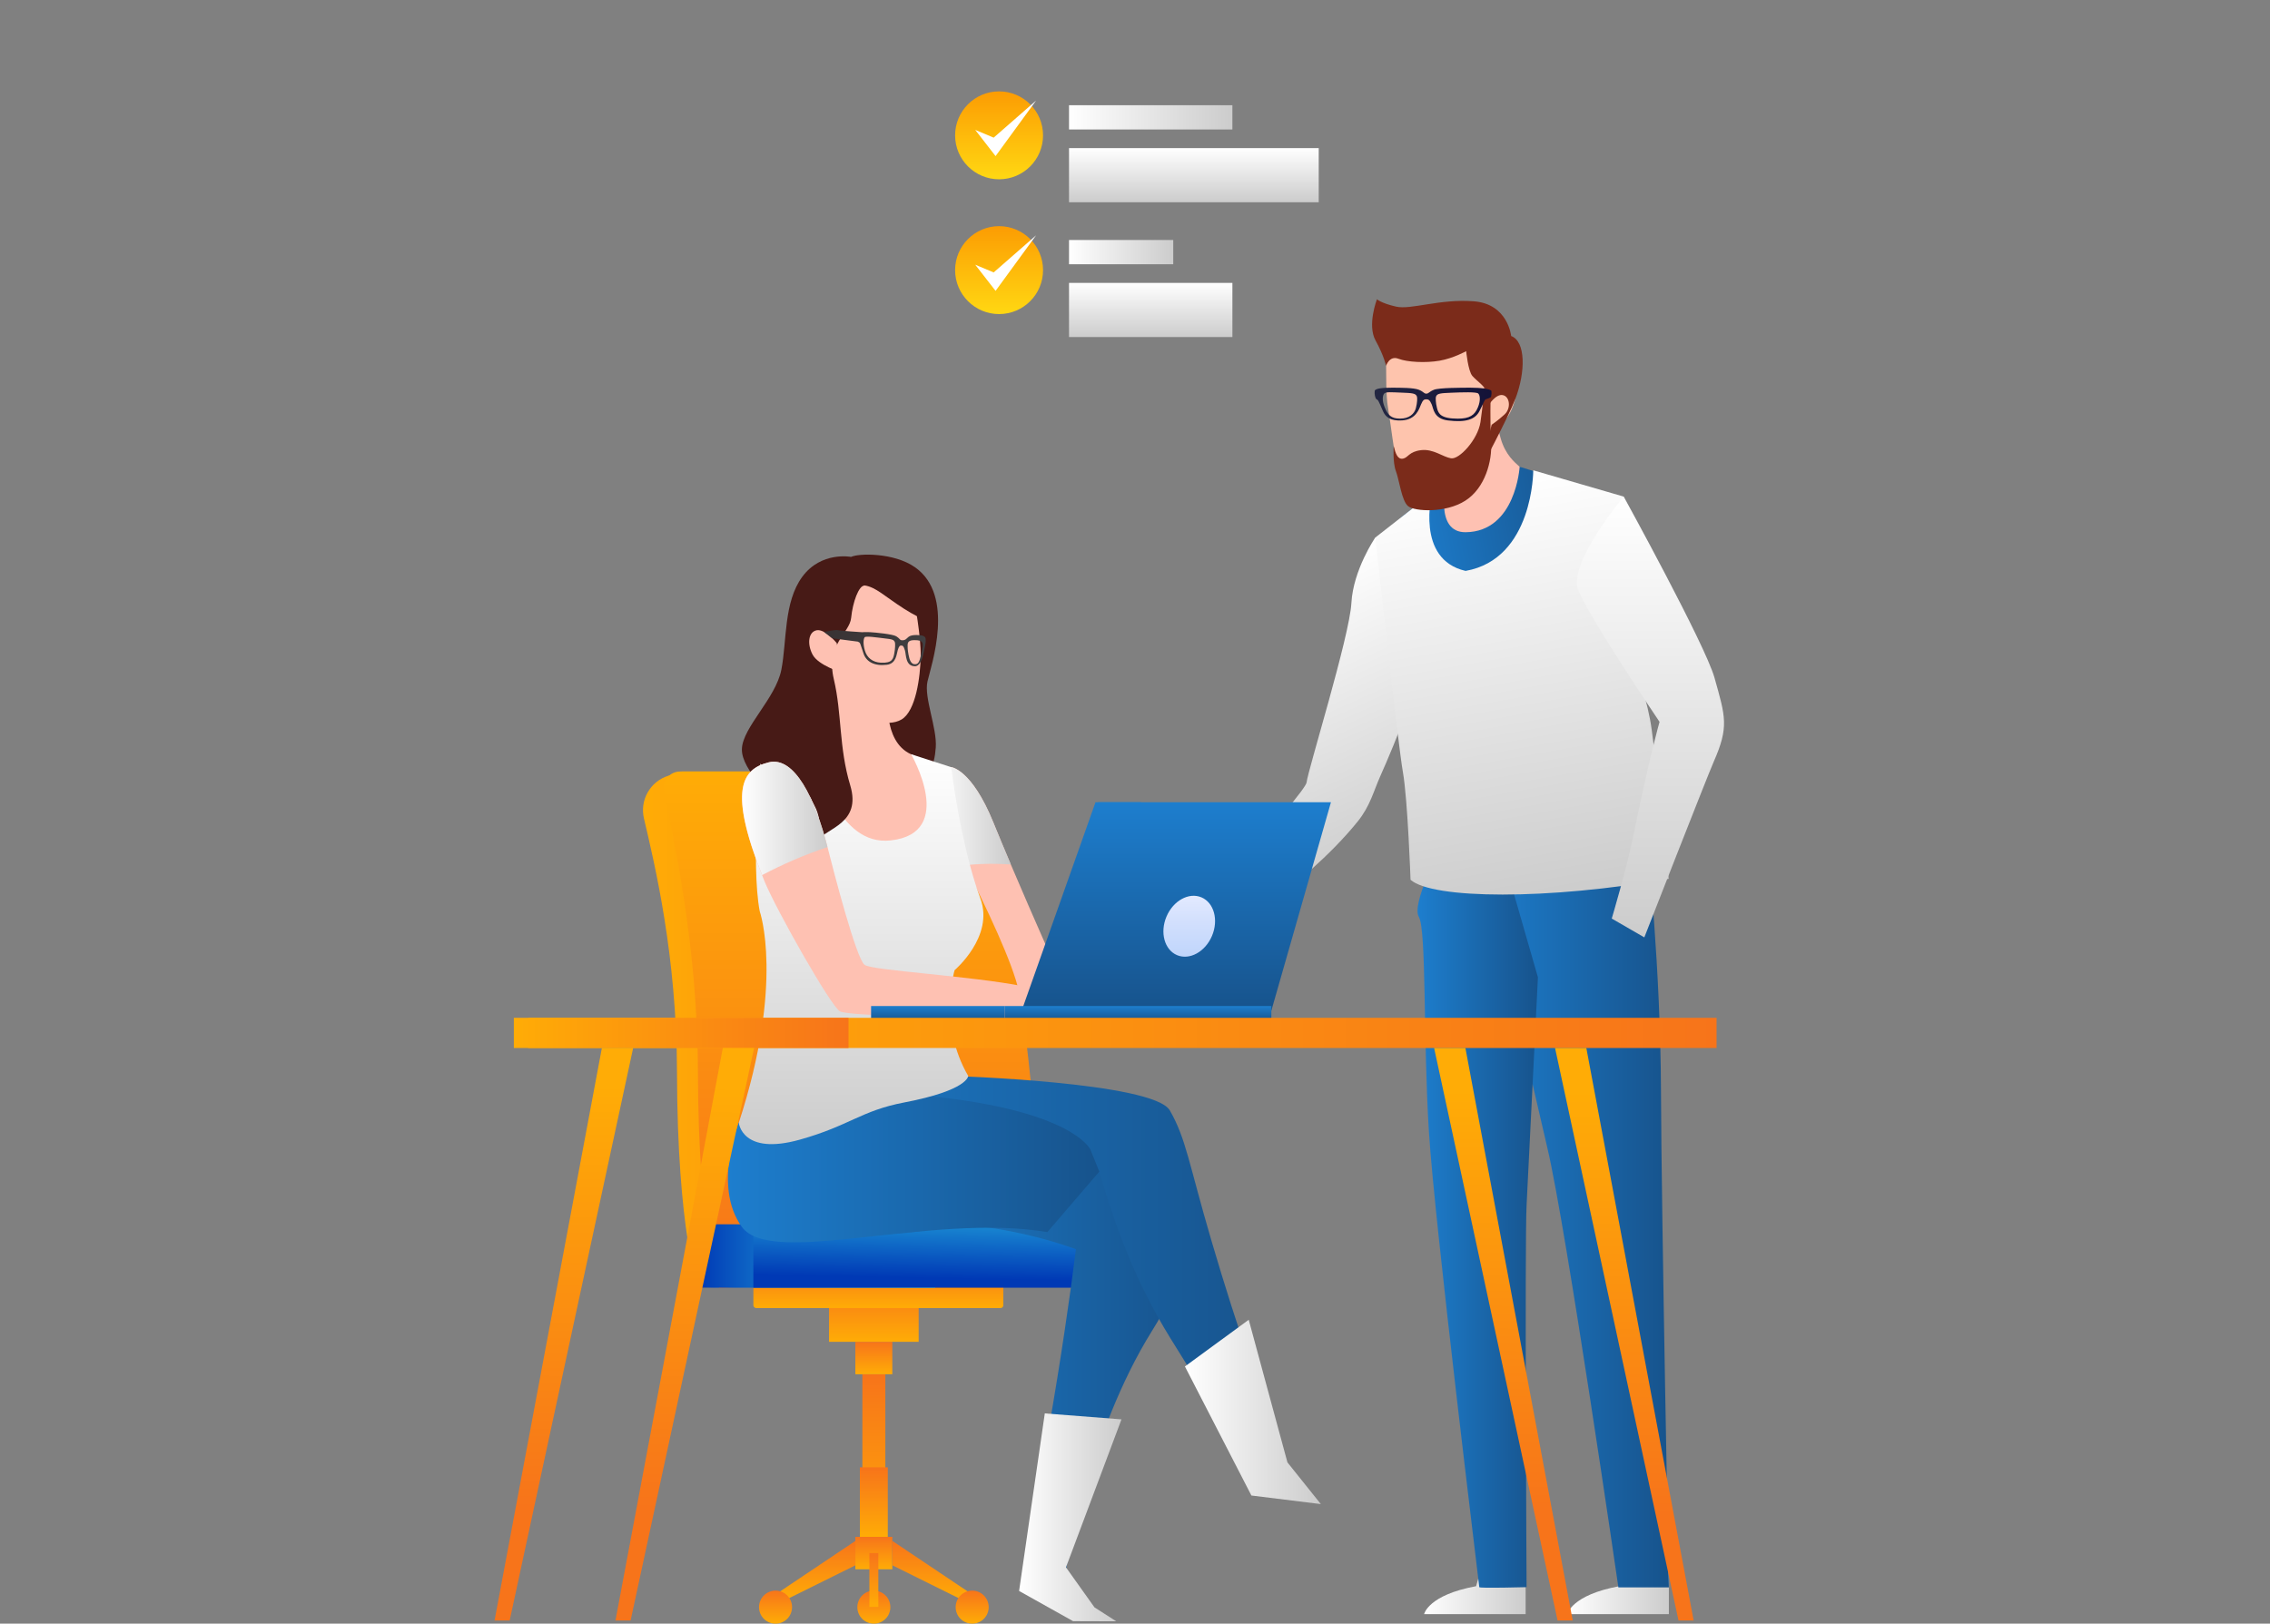 <?xml version="1.0" encoding="UTF-8"?>
<svg xmlns="http://www.w3.org/2000/svg" xmlns:xlink="http://www.w3.org/1999/xlink" viewBox="0 0 492 352">
  <rect x="0" y="0" width="492" height="352" fill="#808080" stroke="none"/>
  <defs>
    <style>
      .cls-1 {
        fill: url(#linear-gradient-15);
      }

      .cls-2 {
        fill: url(#linear-gradient-13);
      }

      .cls-3 {
        fill: url(#linear-gradient-28);
      }

      .cls-4 {
        fill: url(#linear-gradient-42);
      }

      .cls-5 {
        fill: url(#linear-gradient-46);
      }

      .cls-6 {
        fill: url(#linear-gradient-2);
      }

      .cls-7 {
        fill: url(#linear-gradient-43);
      }

      .cls-8 {
        fill: url(#linear-gradient-25);
      }

      .cls-9 {
        fill: url(#linear-gradient-10);
      }

      .cls-10 {
        fill: url(#linear-gradient-12);
      }

      .cls-11 {
        fill: url(#linear-gradient-40);
      }

      .cls-12 {
        fill: url(#linear-gradient-27);
      }

      .cls-13 {
        fill: url(#linear-gradient-37);
      }

      .cls-14 {
        fill: #fff;
      }

      .cls-15 {
        fill: url(#linear-gradient-39);
      }

      .cls-16 {
        fill: url(#linear-gradient-47);
      }

      .cls-17 {
        fill: url(#linear-gradient-26);
      }

      .cls-18 {
        fill: url(#linear-gradient-4);
      }

      .cls-19 {
        fill: url(#linear-gradient-35);
      }

      .cls-20 {
        fill: url(#linear-gradient-30);
      }

      .cls-21 {
        fill: url(#linear-gradient-44);
      }

      .cls-22 {
        fill: url(#linear-gradient-49);
      }

      .cls-23 {
        fill: url(#linear-gradient-3);
      }

      .cls-24 {
        fill: url(#linear-gradient-34);
      }

      .cls-25 {
        fill: url(#linear-gradient-5);
      }

      .cls-26 {
        fill: url(#linear-gradient-22);
      }

      .cls-27 {
        fill: url(#linear-gradient-24);
      }

      .cls-28 {
        fill: url(#linear-gradient-38);
        mix-blend-mode: multiply;
      }

      .cls-29 {
        isolation: isolate;
      }

      .cls-30 {
        fill: url(#linear-gradient-33);
      }

      .cls-31 {
        fill: url(#linear-gradient-51);
      }

      .cls-32 {
        fill: url(#linear-gradient-8);
      }

      .cls-33 {
        fill: url(#linear-gradient-14);
      }

      .cls-34 {
        fill: url(#linear-gradient-29);
      }

      .cls-35 {
        fill: url(#linear-gradient-20);
      }

      .cls-36 {
        fill: url(#linear-gradient-17);
      }

      .cls-37 {
        fill: url(#linear-gradient-50);
      }

      .cls-38 {
        fill: url(#linear-gradient-7);
      }

      .cls-39 {
        fill: url(#linear-gradient-9);
      }

      .cls-40 {
        fill: url(#linear-gradient-11);
      }

      .cls-41 {
        fill: #fec1b2;
      }

      .cls-42 {
        fill: url(#linear-gradient-19);
      }

      .cls-43 {
        fill: url(#linear-gradient-6);
      }

      .cls-44 {
        fill: url(#linear-gradient-36);
      }

      .cls-45 {
        fill: url(#linear-gradient-21);
      }

      .cls-46 {
        fill: url(#linear-gradient-45);
      }

      .cls-47 {
        fill: #7b2b1a;
      }

      .cls-48 {
        fill: #fec4ad;
      }

      .cls-49 {
        fill: url(#linear-gradient-48);
      }

      .cls-50 {
        fill: url(#linear-gradient-32);
      }

      .cls-51 {
        fill: url(#linear-gradient-41);
      }

      .cls-52 {
        fill: url(#linear-gradient-16);
      }

      .cls-53 {
        fill: #471a16;
      }

      .cls-54 {
        fill: url(#linear-gradient);
      }

      .cls-55 {
        fill: url(#linear-gradient-23);
      }

      .cls-56 {
        fill: url(#linear-gradient-31);
      }

      .cls-57 {
        fill: url(#linear-gradient-18);
      }
    </style>
    <linearGradient id="linear-gradient" x1="339.7" y1="344.22" x2="361.71" y2="344.22" gradientUnits="userSpaceOnUse">
      <stop offset="0" stop-color="#fff"/>
      <stop offset="1" stop-color="#ccc"/>
    </linearGradient>
    <linearGradient id="linear-gradient-2" x1="308.65" x2="330.67" xlink:href="#linear-gradient"/>
    <linearGradient id="linear-gradient-3" x1="320.62" y1="264.17" x2="361.71" y2="264.17" gradientUnits="userSpaceOnUse">
      <stop offset="0" stop-color="#1d7ece"/>
      <stop offset="1" stop-color="#17538c"/>
    </linearGradient>
    <linearGradient id="linear-gradient-4" x1="307.23" y1="264.28" x2="333.33" y2="264.28" xlink:href="#linear-gradient-3"/>
    <linearGradient id="linear-gradient-5" x1="-706.36" y1="-367.96" x2="-706.36" y2="-301.74" gradientTransform="translate(1061.96 177.67) rotate(-24.12)" xlink:href="#linear-gradient"/>
    <linearGradient id="linear-gradient-6" x1="-397.15" y1="-58.64" x2="-357.72" y2="-58.64" gradientTransform="translate(706.12 109.59) rotate(-10.03)" xlink:href="#linear-gradient-3"/>
    <linearGradient id="linear-gradient-7" x1="-378.43" y1="-72.62" x2="-378.43" y2="19.7" gradientTransform="translate(706.12 109.59) rotate(-10.03)" xlink:href="#linear-gradient"/>
    <linearGradient id="linear-gradient-8" x1="297.95" y1="87.67" x2="323.29" y2="87.67" gradientUnits="userSpaceOnUse">
      <stop offset="0" stop-color="#232742"/>
      <stop offset="1" stop-color="#141238"/>
    </linearGradient>
    <linearGradient id="linear-gradient-9" x1="357.73" y1="107.67" x2="357.73" y2="203.22" xlink:href="#linear-gradient"/>
    <linearGradient id="linear-gradient-10" x1="202.1" y1="177.13" x2="219.1" y2="177.13" xlink:href="#linear-gradient"/>
    <linearGradient id="linear-gradient-11" x1="189.4" y1="336.7" x2="189.4" y2="297.93" gradientTransform="translate(378.8 634.63) rotate(-180)" gradientUnits="userSpaceOnUse">
      <stop offset="0" stop-color="#ffac06"/>
      <stop offset="1" stop-color="#f7741a"/>
    </linearGradient>
    <linearGradient id="linear-gradient-12" x1="189.4" y1="297.93" x2="189.4" y2="290.9" gradientTransform="translate(378.8 588.83) rotate(-180)" xlink:href="#linear-gradient-11"/>
    <linearGradient id="linear-gradient-13" x1="189.4" y1="333.19" x2="189.4" y2="318.12" gradientTransform="translate(378.8 651.3) rotate(-180)" xlink:href="#linear-gradient-11"/>
    <linearGradient id="linear-gradient-14" x1="189.4" y1="340.22" x2="189.4" y2="333.19" gradientTransform="translate(378.8 673.4) rotate(-180)" xlink:href="#linear-gradient-11"/>
    <linearGradient id="linear-gradient-15" x1="189.4" y1="290.9" x2="189.4" y2="277.59" gradientTransform="translate(378.8 568.49) rotate(-180)" xlink:href="#linear-gradient-11"/>
    <linearGradient id="linear-gradient-16" x1="190.37" y1="283.58" x2="190.37" y2="273.61" gradientTransform="translate(380.75 557.19) rotate(-180)" xlink:href="#linear-gradient-11"/>
    <linearGradient id="linear-gradient-17" x1="176.75" y1="346.93" x2="176.75" y2="334.06" gradientTransform="matrix(1,0,0,1,0,0)" xlink:href="#linear-gradient-11"/>
    <linearGradient id="linear-gradient-18" x1="168.1" y1="352" x2="168.1" y2="344.83" gradientTransform="matrix(1,0,0,1,0,0)" xlink:href="#linear-gradient-11"/>
    <linearGradient id="linear-gradient-19" x1="189.4" y1="352" x2="189.4" y2="344.83" gradientTransform="matrix(1,0,0,1,0,0)" xlink:href="#linear-gradient-11"/>
    <linearGradient id="linear-gradient-20" x1="202.06" y1="346.93" x2="202.06" y2="334.06" gradientTransform="matrix(1,0,0,1,0,0)" xlink:href="#linear-gradient-11"/>
    <linearGradient id="linear-gradient-21" x1="210.71" y1="352" x2="210.71" y2="344.83" gradientTransform="matrix(1,0,0,1,0,0)" xlink:href="#linear-gradient-11"/>
    <linearGradient id="linear-gradient-22" x1="189.4" y1="348.37" x2="189.4" y2="336.7" gradientTransform="translate(378.8 685.07) rotate(-180)" xlink:href="#linear-gradient-11"/>
    <linearGradient id="linear-gradient-23" x1="171.43" y1="223.21" x2="254.59" y2="223.21" gradientTransform="translate(-32.07)" xlink:href="#linear-gradient-11"/>
    <linearGradient id="linear-gradient-24" x1="217.54" y1="167.26" x2="217.54" y2="279.16" gradientTransform="translate(-32.07)" xlink:href="#linear-gradient-11"/>
    <linearGradient id="linear-gradient-25" x1="183.38" y1="272.29" x2="234.75" y2="272.29" gradientTransform="translate(386.06 544.58) rotate(-180)" gradientUnits="userSpaceOnUse">
      <stop offset="0" stop-color="#0039b5"/>
      <stop offset="1" stop-color="#3efdfc"/>
    </linearGradient>
    <linearGradient id="linear-gradient-26" x1="201.42" y1="247.78" x2="200.87" y2="277.08" gradientTransform="translate(401.92 544.58) rotate(-180)" gradientUnits="userSpaceOnUse">
      <stop offset="0" stop-color="#3efdfc"/>
      <stop offset="1" stop-color="#0039b5"/>
    </linearGradient>
    <linearGradient id="linear-gradient-27" x1="189.91" y1="290.35" x2="257.41" y2="290.35" xlink:href="#linear-gradient-3"/>
    <linearGradient id="linear-gradient-28" x1="220.88" y1="328.96" x2="243.07" y2="328.96" xlink:href="#linear-gradient"/>
    <linearGradient id="linear-gradient-29" x1="159.21" y1="273.06" x2="276.82" y2="273.06" xlink:href="#linear-gradient-3"/>
    <linearGradient id="linear-gradient-30" x1="256.82" y1="306.1" x2="286.28" y2="306.1" xlink:href="#linear-gradient"/>
    <linearGradient id="linear-gradient-31" x1="157.78" y1="253.16" x2="238.27" y2="253.16" xlink:href="#linear-gradient-3"/>
    <linearGradient id="linear-gradient-32" x1="186.64" y1="163.49" x2="186.64" y2="248.04" xlink:href="#linear-gradient"/>
    <linearGradient id="linear-gradient-33" x1="160.84" y1="177.43" x2="179.35" y2="177.43" xlink:href="#linear-gradient"/>
    <linearGradient id="linear-gradient-34" x1="234.34" y1="173.92" x2="234.34" y2="219.12" xlink:href="#linear-gradient-3"/>
    <linearGradient id="linear-gradient-35" x1="256.8" y1="173.92" x2="256.8" y2="219.12" xlink:href="#linear-gradient-3"/>
    <linearGradient id="linear-gradient-36" x1="246.63" y1="218.1" x2="246.63" y2="221.47" gradientTransform="translate(493.27 439.57) rotate(-180)" xlink:href="#linear-gradient-3"/>
    <linearGradient id="linear-gradient-37" x1="203.26" y1="218.1" x2="203.26" y2="221.47" gradientTransform="translate(406.52 439.57) rotate(-180)" xlink:href="#linear-gradient-3"/>
    <linearGradient id="linear-gradient-38" x1="257.76" y1="194.2" x2="257.76" y2="207.41" gradientUnits="userSpaceOnUse">
      <stop offset="0" stop-color="#e3eaff"/>
      <stop offset=".4" stop-color="#d3e0fd"/>
      <stop offset="1" stop-color="#bfd5fb"/>
    </linearGradient>
    <linearGradient id="linear-gradient-39" x1="1671.52" y1="310.05" x2="1693.55" y2="310.05" gradientTransform="translate(1898.41 218.19) rotate(-166.93) scale(1 -1)" gradientUnits="userSpaceOnUse">
      <stop offset="0" stop-color="#414042"/>
      <stop offset="1" stop-color="#383233"/>
    </linearGradient>
    <linearGradient id="linear-gradient-40" x1="114.49" y1="223.93" x2="372.06" y2="223.93" gradientTransform="translate(486.54 447.86) rotate(-180)" xlink:href="#linear-gradient-11"/>
    <linearGradient id="linear-gradient-41" x1="111.36" y1="223.93" x2="183.9" y2="223.93" gradientTransform="translate(295.27 447.86) rotate(-180)" xlink:href="#linear-gradient-11"/>
    <linearGradient id="linear-gradient-42" x1="148.74" y1="235.39" x2="148.19" y2="327.07" gradientTransform="matrix(1,0,0,1,0,0)" xlink:href="#linear-gradient-11"/>
    <linearGradient id="linear-gradient-43" x1="352.37" y1="236.59" x2="351.83" y2="328.28" gradientTransform="matrix(1,0,0,1,0,0)" xlink:href="#linear-gradient-11"/>
    <linearGradient id="linear-gradient-44" x1="122.53" y1="235.23" x2="121.99" y2="326.92" gradientTransform="matrix(1,0,0,1,0,0)" xlink:href="#linear-gradient-11"/>
    <linearGradient id="linear-gradient-45" x1="326.16" y1="236.44" x2="325.62" y2="328.12" gradientTransform="matrix(1,0,0,1,0,0)" xlink:href="#linear-gradient-11"/>
    <linearGradient id="linear-gradient-46" x1="216.53" y1="49.02" x2="216.53" y2="68.09" gradientUnits="userSpaceOnUse">
      <stop offset="0" stop-color="#fc9c03"/>
      <stop offset=".99" stop-color="#ffd712"/>
    </linearGradient>
    <linearGradient id="linear-gradient-47" x1="231.7" y1="54.66" x2="254.29" y2="54.66" xlink:href="#linear-gradient"/>
    <linearGradient id="linear-gradient-48" x1="249.41" y1="61.33" x2="249.41" y2="73.07" xlink:href="#linear-gradient"/>
    <linearGradient id="linear-gradient-49" y1="19.8" y2="38.87" xlink:href="#linear-gradient-46"/>
    <linearGradient id="linear-gradient-50" x1="231.7" y1="25.44" x2="267.12" y2="25.44" xlink:href="#linear-gradient"/>
    <linearGradient id="linear-gradient-51" x1="258.76" y1="32.11" x2="258.76" y2="43.84" xlink:href="#linear-gradient"/>
  </defs>
  <g class="cls-29">
    <g id="Layer_1" data-name="Layer 1">
      <g>
        <g>
          <g>
            <path class="cls-54" d="M361.71,338.49v11.45h-22.01s.83-4.15,11.27-6.06l1.54-5.39h9.21Z"/>
            <path class="cls-6" d="M330.67,338.49v11.45h-22.01s.83-4.15,11.27-6.06l1.54-5.39h9.21Z"/>
            <path class="cls-23" d="M357.13,184.21s2.77,25.22,2.87,52.32c.1,27.1,1.71,107.61,1.71,107.61h-10.94s-11.28-77.8-15.38-95.22c-4.1-17.42-14.77-64.38-14.77-64.38l36.51-.33Z"/>
            <path class="cls-18" d="M333.33,211.89s-2.05,41.29-2.46,49.41c-.41,8.13,0,82.79,0,82.79,0,0-10.25.28-10.25,0s-9.67-78.73-10.92-98.76c-1.25-20.03-.52-43.78-2.18-46.55-1.66-2.77,4.49-14.44,4.49-14.44l14.51,3.87,6.81,23.67Z"/>
            <path class="cls-25" d="M306.89,121.87c-1.67-1.96-8.82-5.32-8.82-5.32,0,0-4.78,6.97-5.17,14.2-.4,7.23-9.48,36.41-9.7,38.84-.21,2.43-28.91,33.43-28.91,33.43l6.99,2.57s21.16-12.84,32.98-27.49c2.73-3.39,3.4-6.48,4.97-9.99,2.68-5.97,10.75-25.12,10.79-34.07.04-8.94.92-7.41-3.12-12.17Z"/>
            <path class="cls-41" d="M324.2,90.53s.05,1.04,1.07,4.55c1.01,3.51,3,5.13,4.09,6.11s7.58,2.85,9.11,3.37c0,0-10.58,20.17-20.42,21.5-18.81,2.54-12.06-15.49-12.06-15.49,0,0,5.64-3.69,7.47-5.91,1.09-1.32.62-7.6.62-7.6l10.11-6.53Z"/>
            <path class="cls-43" d="M313.47,104.66s-2.65,10.79,4.2,10.72c10.87-.11,11.7-14.19,11.7-14.19l12.7,3.94-11.28,26.8-25.45-8.08-1.62-11.71,9.76-7.48Z"/>
            <path class="cls-38" d="M304.06,167.35c-1.06-5.97-5.98-50.81-5.98-50.81l12.32-9.63s-3.72,14.35,7.25,16.86c14.71-2.6,14.67-21.81,14.67-21.81l19.61,5.7s-4.51,11.54-3.98,17.47c.53,5.93,8.44,21.04,10.04,33.07,1.6,12.03,3.68,32.32,3.68,32.32-26.12,4.62-51.19,4.42-55.95.21,0,0-.61-17.42-1.66-23.39Z"/>
            <g>
              <path class="cls-48" d="M304.48,74c-1.52,1.2-4.09,3.67-4.05,5.3.04,1.63-.08,6.44.42,9.2.5,2.76,1.31,9.94,2.08,13.14s1.61,7.57,2.45,8.07,8.63-.01,10.17-.98c1.55-.97,8.78-9.74,7.76-16.66,0,0,3.21,1.15,5.04-5.34.48-1.69-5.58-7.42-6.44-9.27-2.08-4.48-11.35-2.3-13.93-2.4-2.58-.1-3.5-1.07-3.5-1.07Z"/>
              <path class="cls-47" d="M300.42,79.31s.72-2.29,2.66-1.54c1.94.75,5.94.95,8.93.43,2.99-.52,5.77-2.07,5.77-2.07,0,0,.41,4.29,1.34,5.37.92,1.08,2.91,2.29,3.16,3.67.25,1.38.27,2.78.27,2.78,0,0,1.62-2.61,3.17-2.29,1.55.32,1.8,2.87.4,4.17-1.4,1.3-2.82,2.26-2.82,2.26l-2.57,9.94s6.08-11.32,7.69-15.51c2.27-5.89,2.27-12.51-.89-13.67,0,0-.67-6.96-8.1-7.53-7.43-.57-13.63,1.9-16.86,1.15-3.23-.74-4.13-1.59-4.13-1.59,0,0-2.15,5.59-.31,8.92,1.84,3.33,2.29,5.51,2.29,5.51Z"/>
              <path class="cls-47" d="M302.07,96.7c.41,1.65.87,2.96,2.02,2.73,1.15-.23,1.26-1.52,3.92-1.84,2.66-.32,4.71,1.48,6.49,1.77,1.78.3,5.81-4.07,6.38-7.87.57-3.8.8-7.45.8-7.45l1.4,1.15s-.16,6.8.1,10.76c.26,3.95-1.28,9.84-5.58,12.59-4.3,2.75-11.01,2.35-12.41,1.19-1.4-1.15-1.91-5.67-2.64-7.59-.73-1.92-.48-5.45-.48-5.45Z"/>
              <path class="cls-32" d="M323.27,84.83c-.07-.58-2.67-.78-4.54-.78s-6.83,0-7.94.45c-1.1.45-1.12.84-1.66.84-.53,0-.5-.39-1.61-.84-1.1-.45-3.97-.45-5.84-.45s-3.66.13-3.73.71c-.07.58.07,1.61.41,1.8.34.19.35.16,1.38,2.56.57,1.34,1.68,2.17,4.12,2.03,3.1-.19,3.73-2.53,4.14-3.49.41-.96.66-1.09,1.12-1.09.48,0,.76.13,1.18,1.09.41.96.45,3.11,3.52,3.49,4.02.51,5.95-.29,6.84-2.03,1.2-2.35,1.03-2.37,1.38-2.56.16-.09,1.08-.28,1.15-.6.08-.37.11-.81.07-1.13ZM306.88,88.48c-.32,1.22-1.42,2.27-3.45,2.27-1.89,0-2.62-.75-3.32-2.47-.61-1.49-.45-2.63-.06-2.99.39-.36,1.39-.26,3.71-.17s3.1.13,3.35.86c.09.27.09,1.27-.23,2.49ZM320.33,88.29c-.7,1.72-1.79,2.48-4.38,2.47-3.66-.01-4.18-1.05-4.49-2.27s-.32-2.22-.23-2.49c.25-.73,1.02-.76,3.35-.86s5.42-.2,5.81.17c.39.36.55,1.5-.06,2.99Z"/>
            </g>
            <path class="cls-39" d="M351.93,107.67s17.66,32.09,19.67,39.26c2.39,8.51,3.16,10.63-.17,18.21-1.51,3.44-15.04,38.08-15.04,38.08l-7.06-4.08s3.25-10.91,4.69-18c3.53-17.33,5.67-24.64,5.67-24.64,0,0-15.37-22.81-17.63-28.6-2.26-5.79,9.86-20.24,9.86-20.24Z"/>
          </g>
          <path class="cls-41" d="M206.15,166.31s4.44.4,9.14,11.98,11.77,27.48,11.77,27.48l30.7,8.32-3.02,6.57-38.46-5.74-12.97-35.91s-4.13-6.59,2.84-12.7Z"/>
          <path class="cls-9" d="M206.54,187.95c4.11-.71,8.33-.8,12.55-.54-1.32-3.1-2.63-6.25-3.8-9.13-4.7-11.57-9.14-11.98-9.14-11.98-6.97,6.11-2.84,12.7-2.84,12.7l3.23,8.94Z"/>
          <g>
            <g>
              <rect class="cls-40" x="186.91" y="297.93" width="4.98" height="38.77" transform="translate(378.8 634.63) rotate(180)"/>
              <rect class="cls-10" x="185.4" y="290.9" width="8.01" height="7.03" transform="translate(378.8 588.83) rotate(180)"/>
              <rect class="cls-2" x="186.38" y="318.12" width="6.05" height="15.07" transform="translate(378.8 651.3) rotate(180)"/>
              <rect class="cls-33" x="185.4" y="333.19" width="8.01" height="7.03" transform="translate(378.8 673.4) rotate(180)"/>
              <rect class="cls-1" x="179.69" y="277.59" width="19.42" height="13.31" transform="translate(378.8 568.49) rotate(180)"/>
              <rect class="cls-52" x="163.29" y="273.61" width="54.17" height="9.97" rx=".6" ry=".6" transform="translate(380.75 557.19) rotate(180)"/>
              <polygon class="cls-36" points="170.1 346.93 185.4 339.35 185.4 334.06 168.1 345.66 170.1 346.93"/>
              <path class="cls-57" d="M164.51,348.42c0,1.98,1.6,3.58,3.58,3.58s3.58-1.6,3.58-3.58-1.6-3.58-3.58-3.58-3.58,1.6-3.58,3.58Z"/>
              <path class="cls-42" d="M185.82,348.42c0,1.98,1.6,3.58,3.58,3.58s3.58-1.6,3.58-3.58-1.6-3.58-3.58-3.58-3.58,1.6-3.58,3.58Z"/>
              <polygon class="cls-35" points="208.7 346.93 193.41 339.35 193.41 334.06 210.71 345.66 208.7 346.93"/>
              <path class="cls-45" d="M214.29,348.42c0,1.98-1.6,3.58-3.58,3.58s-3.58-1.6-3.58-3.58,1.6-3.58,3.58-3.58,3.58,1.6,3.58,3.58Z"/>
              <rect class="cls-26" x="188.43" y="336.7" width="1.94" height="11.67" transform="translate(378.8 685.07) rotate(180)"/>
            </g>
            <path class="cls-55" d="M151.31,279.16s-4.51-12.01-4.58-46.79c-.05-25.14-4.79-44.83-7.16-54.94-.94-3.99,1.37-8.02,5.27-9.25l2.91-.92h46.08s19.84,35.5,22.45,47.66c2.6,12.16,6.24,62.02,6.24,62.02l-71.21,2.23Z"/>
            <path class="cls-27" d="M155.85,279.16s-4.51-12.01-4.58-46.79c-.06-28.28-5.61-51.64-7.33-60.99-.4-2.15,1.26-4.12,3.45-4.12h50.99s19.84,35.5,22.45,47.66c2.6,12.16,6.24,62.02,6.24,62.02l-71.21,2.23Z"/>
            <rect class="cls-8" x="151.31" y="265.41" width="51.37" height="13.75" transform="translate(354 544.58) rotate(180)"/>
            <rect class="cls-17" x="163.29" y="265.41" width="75.35" height="13.75" transform="translate(401.92 544.58) rotate(180)"/>
          </g>
          <path class="cls-12" d="M193.84,237.03l22.61-2.06s32.13,14.2,35.65,20.36c3.52,6.16,11.09,11.51-2.44,33.24-13.83,22.2-18.62,51.76-18.62,51.76l2.07,2.91c-2.33.92-4.68,1.75-7.06,2.48l-2.9-2.79s1.86-20.1,4.27-33.82c2.4-13.71,4.56-28.49,5.78-38.28,0,0-14.99-5.77-30.51-5.44-15.52.33-14.79,2.14-8.84-28.38Z"/>
          <polygon class="cls-3" points="243.07 307.71 231.04 339.79 237.22 348.47 241.94 351.49 232.58 351.46 220.88 344.91 226.45 306.42 243.07 307.71"/>
          <path class="cls-34" d="M160.14,243.4l46.02-10.15s43.88,1.33,47.4,7.5c3.52,6.16,4.09,11.43,8.94,27.99,5.89,20.12,11.38,35.12,14.32,42.72-3.01.43-6.02.92-9.03,1.39-4.91-7.89-10.57-16.99-14.1-22.7-7.63-12.35-11.89-24.03-15.43-36.14,0,0-29.08,13.13-44.6,13.46-15.52.33-39.47,6.45-33.53-24.07Z"/>
          <polygon class="cls-20" points="270.65 286.12 279.04 317.04 286.28 326.08 271.23 324.22 256.82 296.24 270.65 286.12"/>
          <path class="cls-56" d="M238.27,254.01l-1.93-4.78s-4.28-9.77-42.51-12.21c-11.11-.71-33.7,6.37-33.7,6.37,0,0-5.73,13.82.67,22.61,6.4,8.79,41.03-3.1,66.21,1.11l11.25-13.11Z"/>
          <path class="cls-53" d="M184.45,120.74c1.63-.81,9.28-.98,13.87,2.24,8.78,6.16,3.49,21.27,2.7,24.78-.78,3.51,2.11,10.08,1.8,14.31-.31,4.23-1.41,5.7-4.81,9.61-1.01,1.16-1.37,3.2-1.37,3.2,0,0-3.18-5.43-3.5-12.75-.31-7.32-1.96-5.72-5.12-13.92-3.16-8.21-2.6-20.25-2.6-20.25l-.97-7.21Z"/>
          <path class="cls-53" d="M191.71,126.4l-7.27-5.67s-6.43-1.25-10.53,4.28c-4.1,5.54-3.34,13.97-4.56,20.19-1.22,6.22-8.42,12.5-8.55,17.19-.13,4.68,7.23,10.85,7.23,10.85l19.54-7.1s-1.66-10.15,1.06-20.7c2.71-10.55,3.08-19.04,3.08-19.04Z"/>
          <path class="cls-41" d="M197.96,128.37c.25,2.39,1.68,9.46,1.59,13.94-.08,4.48-1.05,11.8-4.13,13.66-3.08,1.85-8.54-.1-12.5-2.02-3.96-1.92-4.78-4.84-5.41-7.5-.64-2.67.06-9.61,1.28-14.54,1.23-4.93,4.9-4.51,8.61-4.98,3.71-.47,10.56,1.45,10.56,1.45Z"/>
          <path class="cls-41" d="M180.36,144s.38,11.16-2.27,16.25c-1.83,3.51-8.44,4.65-8.44,4.65,0,0-.84,9.97,5.13,20,5.97,10.03,26.24,14.82,26.24,14.82,0,0-.36-2.59,2.29-11.48,2.65-8.89,1.13-21.92,1.13-21.92,0,0-4.37-1.64-6.97-2.8-6.31-2.82-4.94-13.03-4.94-13.03l-12.17-6.48Z"/>
          <path class="cls-50" d="M193.04,182.2c-11.57,1.26-14.81-15.88-18.64-18.7l-9.59,2.07s-2.08,21.7-.15,31.98c0,0,5.43,15.3-4.53,45.86,0,0,.67,7.18,13.23,3.66,10.81-3.03,13.2-6.26,22.61-8.06,13.9-2.65,13.88-5.75,13.88-5.75-6.55-11.24-2.95-22.93-2.95-22.93,0,0,8.62-7.32,5.6-15.5-4.36-11.82-6.35-28.52-6.35-28.52l-8.68-2.8s9.96,17.12-4.43,18.69Z"/>
          <path class="cls-53" d="M187.4,126.92c-1.28,0-2.59,3.66-2.92,7.02-.33,3.37-5.54,5.73-3.76,13.29,1.79,7.56,1.06,14.71,3.56,23.03,2.5,8.32-5.2,9.23-6.99,11.94,0,0,1.21-3.86-.75-7.51-3.13-5.84-3.19-10.91-3.19-10.91,0,0,1.81-13.82,1.78-18.95-.02-5.14-.46-13,3.89-17.43,4.35-4.43,8.37-.48,8.37-.48Z"/>
          <path class="cls-41" d="M181.36,139.43s-2.54-3.14-4.36-2.79c-1.82.35-2.09,3.03-.86,5.31,1.23,2.28,6.21,3.83,6.21,3.83l-.99-6.35Z"/>
          <path class="cls-53" d="M187.4,126.92c2.45.37,4.34,2.36,8.52,5.04,4.18,2.68,6.66,3.08,6.66,3.08l-1.37-8.3s-5.55-3.88-9.63-3.75c-4.08.13-4.18,3.93-4.18,3.93Z"/>
          <path class="cls-53" d="M176.03,162.39c1.52,1.1.06,7.61-.81,13.04,0,0-7.02-6.06-10.41-9.86-2.25-2.52,7.74-10.75,7.74-10.75l3.47,7.58Z"/>
          <path class="cls-41" d="M166.63,165.27c5.59-1.37,10.08,7.91,12.76,18.52,1.15,4.56,6.2,24.16,8.02,25.4,1.82,1.23,22.56,2.31,34.48,4.64,11.93,2.32,14.42.98,17.13,0,2.71-.98,15.72,6.83,15.72,6.83h-41.59c-8.37,0-29.2-.47-31.08-1.39-1.88-.92-13.89-22.1-16.42-28.33-7.84-19.31-5.12-24.17.98-25.67Z"/>
          <path class="cls-30" d="M179.35,183.64c-2.68-10.54-7.15-19.74-12.72-18.37-5.96,1.46-8.67,6.19-1.45,24.45,4.55-2.4,9.3-4.45,14.17-6.08Z"/>
          <g>
            <polygon class="cls-24" points="221.43 219.12 234.35 219.12 247.26 173.92 237.44 173.92 221.43 219.12"/>
            <polygon class="cls-19" points="225.14 219.12 275.55 219.12 288.47 173.92 238.05 173.92 225.14 219.12"/>
            <rect class="cls-44" x="217.72" y="218.1" width="57.83" height="3.37" transform="translate(493.27 439.57) rotate(180)"/>
            <rect class="cls-13" x="188.8" y="218.1" width="28.92" height="3.37" transform="translate(406.52 439.57) rotate(180)"/>
            <path class="cls-28" d="M252.82,198.72c-1.46,3.46-.43,7.2,2.29,8.35s6.12-.72,7.58-4.18c1.46-3.46.43-7.2-2.29-8.35-2.73-1.15-6.12.72-7.58,4.18Z"/>
          </g>
          <path class="cls-15" d="M185.49,138.68c.05.3.67.52.78.61.23.2.12.21.92,2.48.6,1.67,2.29,2.68,5.01,2.35,2.08-.25,2.1-2.28,2.38-3.18.28-.9.47-1.01.8-.99.32.02.48.15.76,1.08.28.93.08,3.41,2.19,3.41.62,0,1.22-.65,1.59-1.9.26-.86.45-1.91.52-2.23.19-.9.23-1.3.18-1.85-.05-.55-.74-.8-2-.79-.82,0-1.31.13-1.66.37-.42.29-.66.87-1.58.76-.37-.05-.37-.39-1.12-.85-.75-.47-4.49-.83-5.75-.9s-3.02.03-3.07.57c-.03.29-.01.71.04,1.07ZM196.72,140.01c-.03-.77.19-1.23,1.5-1.23,2.01,0,2.02.6,1.47,2.96-.38,1.63-.61,2.19-1.24,2.26-1,.11-1.34-.97-1.55-2.14-.21-1.17-.18-1.59-.18-1.85ZM187.4,138.16c.26-.33,2.75.06,4.32.24,1.57.18,2.09.24,2.26.94.06.26.06,1.2-.16,2.35-.22,1.15-.43,2.1-2.9,1.98-1.74-.09-3.01-1.02-3.48-2.67-.41-1.44-.3-2.5-.04-2.83ZM180.38,138.38l5.53.72.94-2.04s-4.75-.3-5.29-.45c-.54-.14-2.95.41-2.95.41l1.76,1.36Z"/>
          <g>
            <rect class="cls-11" x="114.49" y="220.66" width="257.57" height="6.54" transform="translate(486.54 447.86) rotate(180)"/>
            <rect class="cls-51" x="111.36" y="220.66" width="72.54" height="6.54" transform="translate(295.27 447.86) rotate(180)"/>
            <g>
              <polygon class="cls-4" points="133.4 351.31 136.68 351.31 163.44 227.2 156.66 227.2 133.4 351.31"/>
              <polygon class="cls-7" points="367.08 351.31 363.8 351.31 337.04 227.2 343.82 227.2 367.08 351.31"/>
            </g>
            <g>
              <polygon class="cls-21" points="107.19 351.31 110.47 351.31 137.23 227.2 130.45 227.2 107.19 351.31"/>
              <polygon class="cls-46" points="340.87 351.31 337.59 351.31 310.83 227.2 317.61 227.2 340.87 351.31"/>
            </g>
          </g>
        </g>
        <g>
          <g>
            <path class="cls-5" d="M226.07,58.56c0,5.27-4.27,9.53-9.53,9.53s-9.53-4.27-9.53-9.53,4.27-9.53,9.53-9.53,9.53,4.27,9.53,9.53Z"/>
            <polygon class="cls-14" points="215.78 63.06 211.37 57.39 215.37 59.06 224.56 51.02 215.78 63.06"/>
          </g>
          <rect class="cls-16" x="231.7" y="52.03" width="22.59" height="5.26"/>
          <rect class="cls-49" x="231.7" y="61.33" width="35.41" height="11.74"/>
        </g>
        <g>
          <g>
            <path class="cls-22" d="M226.07,29.34c0,5.27-4.27,9.53-9.53,9.53s-9.53-4.27-9.53-9.53,4.27-9.53,9.53-9.53,9.53,4.27,9.53,9.53Z"/>
            <polygon class="cls-14" points="215.78 33.84 211.37 28.16 215.37 29.84 224.56 21.8 215.78 33.84"/>
          </g>
          <rect class="cls-37" x="231.7" y="22.81" width="35.41" height="5.26"/>
          <rect class="cls-31" x="231.7" y="32.11" width="54.12" height="11.74"/>
        </g>
      </g>
    </g>
  </g>
</svg>